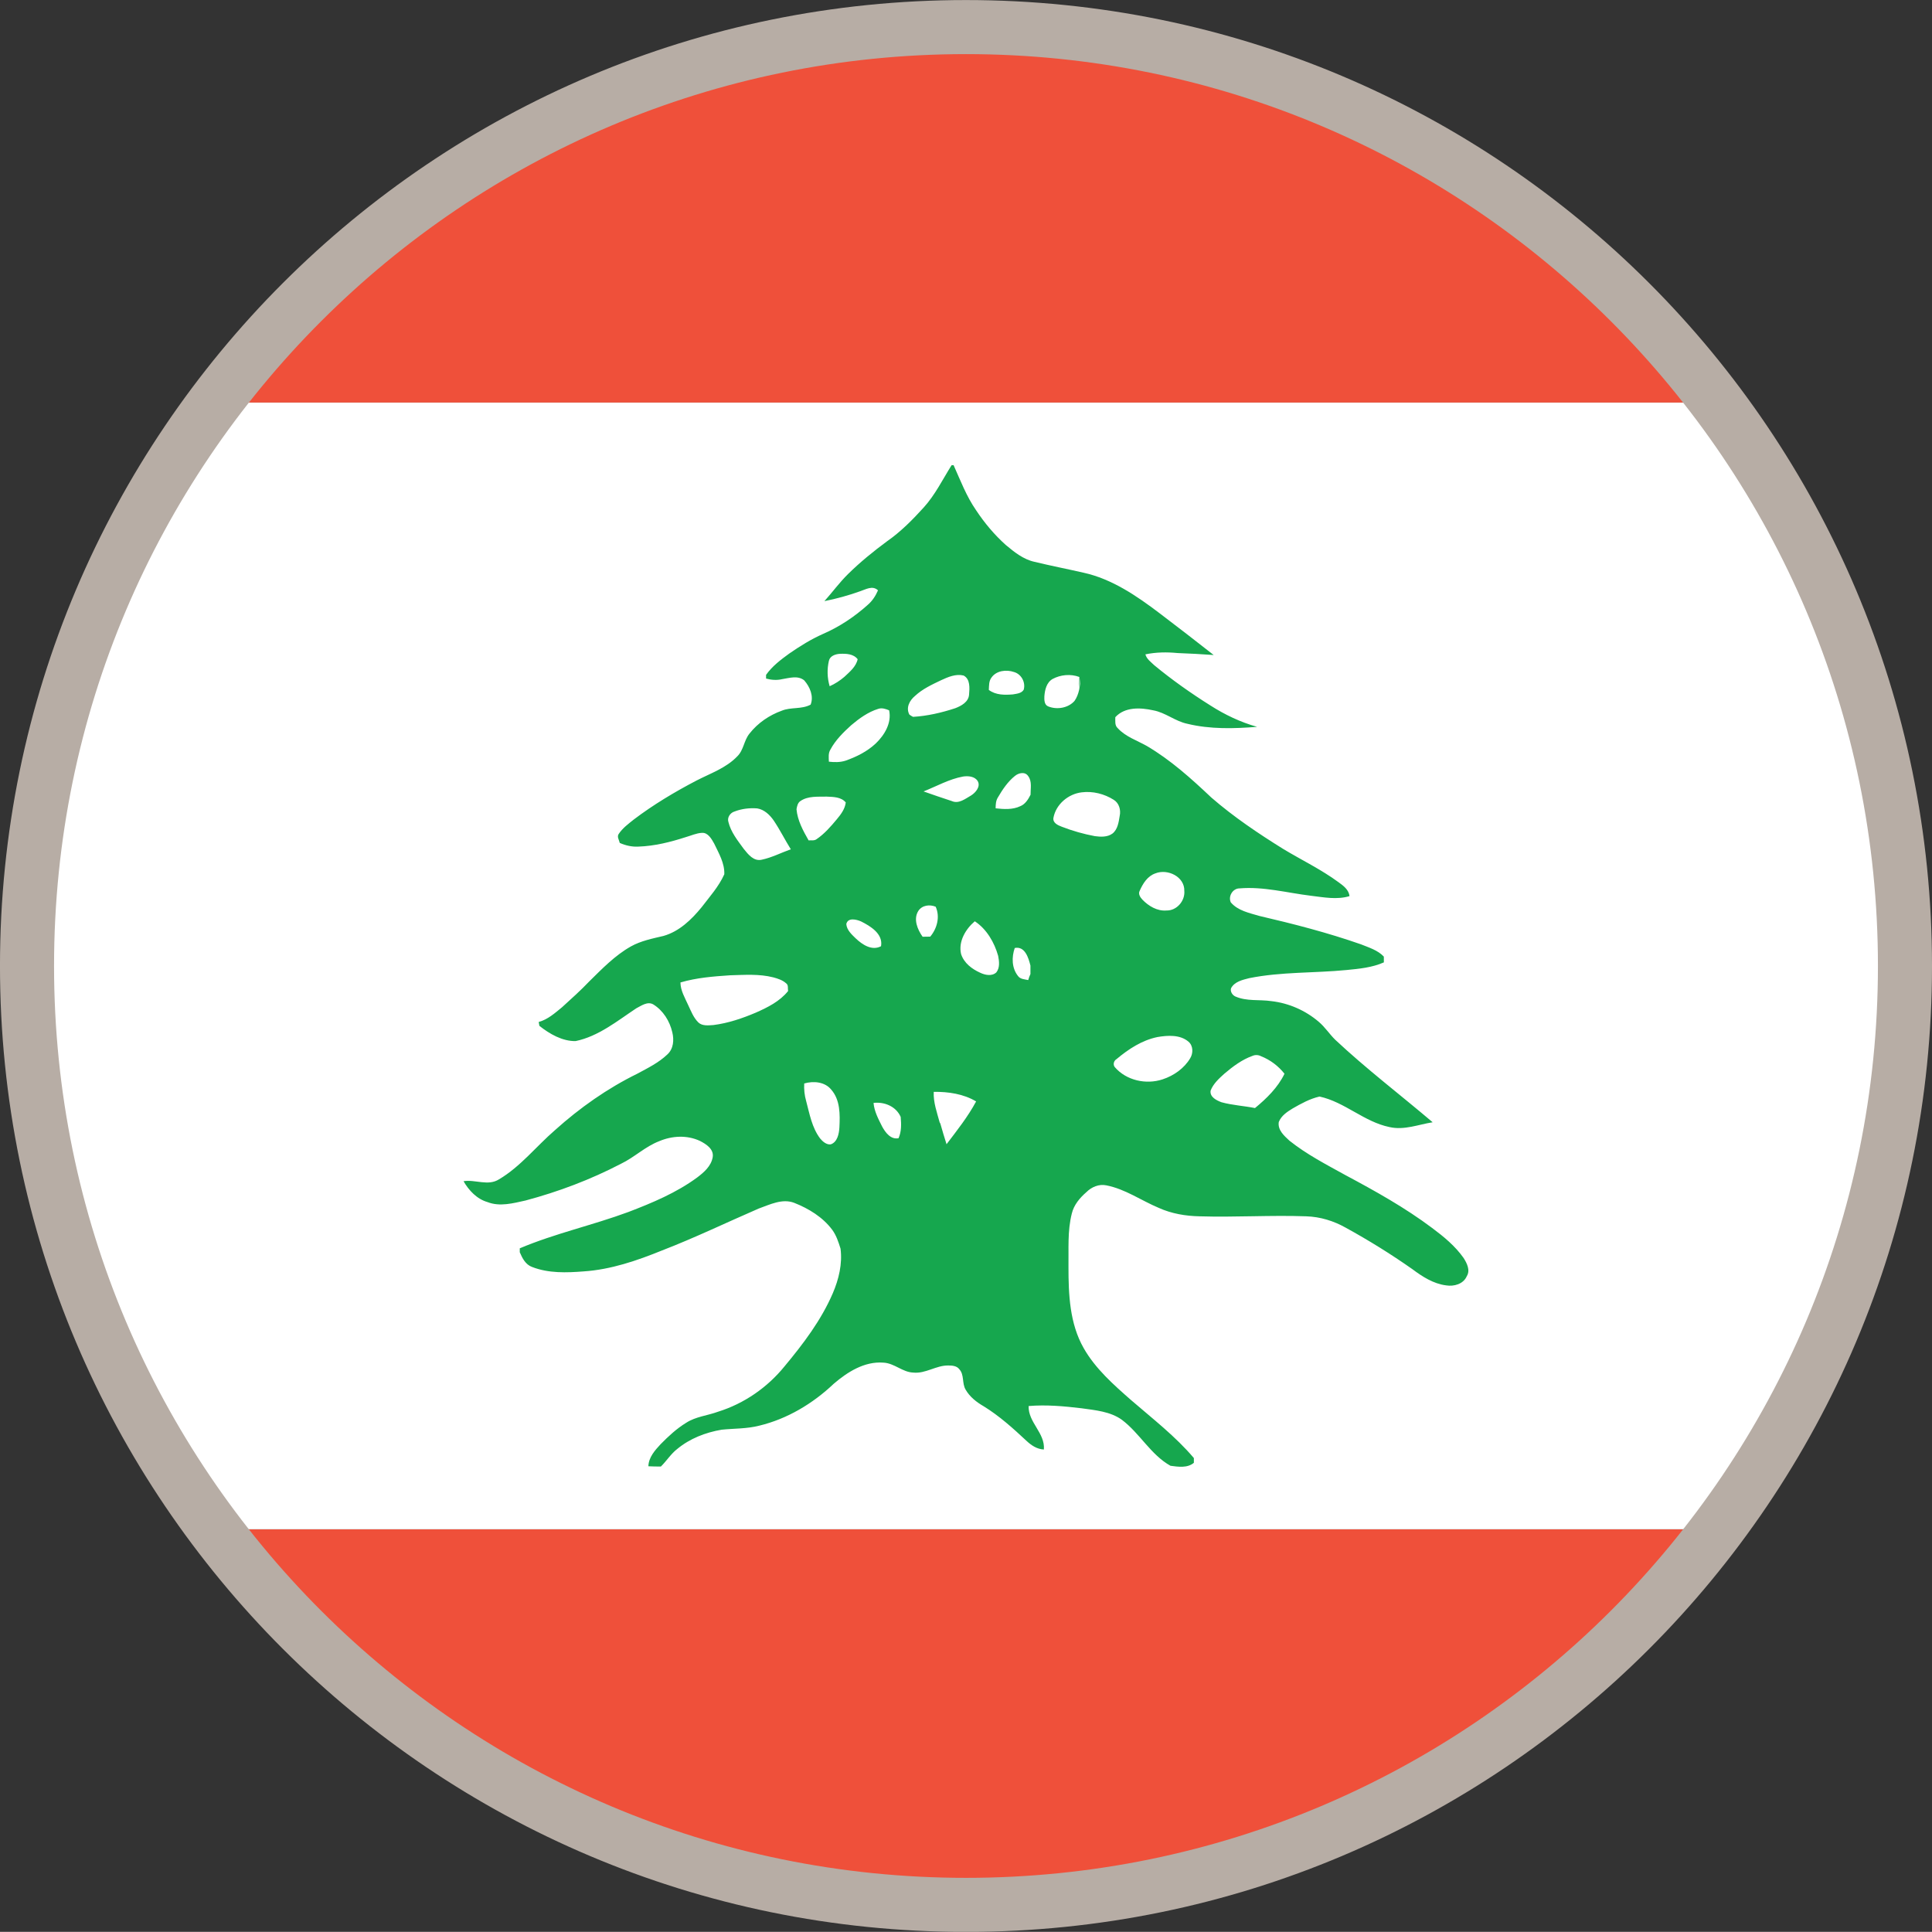 <?xml version="1.0" encoding="utf-8"?>
<!-- Generator: Adobe Illustrator 16.0.0, SVG Export Plug-In . SVG Version: 6.00 Build 0)  -->
<!DOCTYPE svg PUBLIC "-//W3C//DTD SVG 1.1//EN" "http://www.w3.org/Graphics/SVG/1.1/DTD/svg11.dtd">
<svg version="1.1" id="Layer_1" xmlns="http://www.w3.org/2000/svg" xmlns:xlink="http://www.w3.org/1999/xlink" x="0px" y="0px"
	 width="107.201px" height="107.193px" viewBox="0 0 107.201 107.193" enable-background="new 0 0 107.201 107.193"
	 xml:space="preserve">
<rect x="0" y="0" width="107.201" height="107.193" fill="#333333" stroke="none"/>
<g>
	<g>
		<g>
			<path fill="#EF503A" d="M53.6,1.497c-17.041,0-32.172,8.186-41.676,20.842h83.355C85.777,9.683,70.648,1.497,53.6,1.497z"/>
			<path fill="#EF503A" d="M53.6,105.696c17.049,0,32.178-8.188,41.684-20.842H11.924C21.428,97.508,36.553,105.696,53.6,105.696z"
				/>
			<path fill="#FFFFFF" d="M95.279,22.339H11.924c-6.539,8.703-10.42,19.525-10.42,31.253c0,11.73,3.881,22.551,10.42,31.262h83.359
				c6.539-8.711,10.416-19.531,10.416-31.262C105.699,41.864,101.822,31.042,95.279,22.339z"/>
		</g>
		<path fill="#16A74E" d="M81.209,69.799c-0.469-0.664-1.102-1.184-1.744-1.662c-1.506-1.131-3.164-2.053-4.816-2.936
			c-1.062-0.588-2.145-1.145-3.102-1.908c-0.291-0.271-0.658-0.586-0.592-1.033c0.137-0.354,0.465-0.568,0.766-0.752
			c0.475-0.273,0.957-0.541,1.496-0.664c1.4,0.303,2.469,1.402,3.879,1.693c0.818,0.188,1.615-0.143,2.398-0.266
			c-1.791-1.523-3.68-2.959-5.404-4.576c-0.326-0.318-0.568-0.707-0.926-1.006c-0.73-0.623-1.652-1.029-2.617-1.139
			c-0.67-0.1-1.361,0.021-2-0.258c-0.16-0.07-0.297-0.275-0.24-0.457c0.193-0.371,0.646-0.467,1.012-0.561
			c1.775-0.357,3.609-0.275,5.402-0.451c0.697-0.068,1.416-0.135,2.066-0.424c0-0.109,0-0.219-0.002-0.32
			c-0.338-0.357-0.82-0.5-1.266-0.68c-1.85-0.648-3.752-1.137-5.648-1.578c-0.561-0.168-1.186-0.289-1.578-0.752
			c-0.156-0.338,0.109-0.773,0.48-0.775c1.342-0.113,2.652,0.25,3.977,0.41c0.703,0.084,1.434,0.23,2.129,0.02
			c-0.033-0.357-0.35-0.586-0.609-0.773c-0.961-0.707-2.043-1.227-3.064-1.842c-1.379-0.857-2.754-1.781-3.99-2.854
			c-1.117-1.055-2.262-2.088-3.592-2.869c-0.539-0.303-1.17-0.508-1.602-0.98c-0.18-0.156-0.131-0.408-0.137-0.611
			c0.531-0.58,1.395-0.537,2.094-0.383c0.689,0.121,1.227,0.611,1.91,0.75c1.262,0.307,2.582,0.271,3.865,0.168
			c-0.924-0.258-1.793-0.674-2.59-1.184c-1.086-0.682-2.139-1.426-3.117-2.234c-0.18-0.176-0.424-0.342-0.492-0.604
			c0.592-0.123,1.193-0.13,1.785-0.072c0.672,0.027,1.334,0.059,2.004,0.109c-0.998-0.785-2.004-1.56-3.012-2.326
			c-1.273-0.963-2.631-1.893-4.211-2.242c-0.908-0.207-1.82-0.385-2.729-0.605c-0.609-0.135-1.107-0.535-1.58-0.93
			c-0.633-0.566-1.18-1.219-1.65-1.928c-0.543-0.783-0.867-1.654-1.25-2.504c-0.021,0-0.086,0-0.113,0.006
			c-0.502,0.801-0.918,1.656-1.555,2.354c-0.621,0.686-1.277,1.344-2.023,1.863c-0.76,0.562-1.496,1.16-2.162,1.816
			c-0.482,0.473-0.869,1.01-1.314,1.506c0.662-0.131,1.334-0.316,1.967-0.543c0.336-0.109,0.699-0.344,1.006-0.057
			c-0.133,0.311-0.322,0.6-0.582,0.818c-0.734,0.658-1.568,1.211-2.469,1.602c-0.662,0.293-1.273,0.674-1.871,1.087
			c-0.475,0.344-0.949,0.703-1.289,1.184c0,0.041,0,0.154,0,0.205c0.299,0.082,0.6,0.102,0.891,0.033
			c0.398-0.062,0.873-0.221,1.227,0.068c0.318,0.363,0.537,0.881,0.355,1.346c-0.502,0.27-1.092,0.127-1.596,0.334
			c-0.697,0.25-1.332,0.682-1.793,1.268c-0.316,0.383-0.322,0.92-0.682,1.268c-0.613,0.643-1.479,0.939-2.266,1.344
			c-1.207,0.631-2.385,1.334-3.475,2.16c-0.295,0.238-0.625,0.475-0.844,0.812c-0.096,0.152,0.029,0.326,0.066,0.488
			c0.328,0.145,0.684,0.225,1.043,0.203c0.895-0.031,1.771-0.252,2.617-0.525c0.293-0.082,0.586-0.223,0.902-0.238
			c0.332-0.02,0.529,0.334,0.676,0.596c0.258,0.541,0.584,1.086,0.562,1.703c-0.309,0.686-0.816,1.248-1.26,1.83
			c-0.562,0.688-1.242,1.344-2.117,1.592c-0.613,0.145-1.25,0.27-1.807,0.582c-0.877,0.494-1.596,1.238-2.305,1.936
			c-0.477,0.502-1.006,0.975-1.516,1.439c-0.389,0.318-0.789,0.68-1.293,0.816c0.016,0.078,0.021,0.152,0.041,0.219
			c0.568,0.447,1.266,0.852,2.004,0.842c1.273-0.264,2.305-1.113,3.367-1.818c0.279-0.143,0.621-0.398,0.939-0.221
			c0.553,0.34,0.918,0.926,1.062,1.553c0.102,0.42,0.07,0.912-0.275,1.227c-0.48,0.459-1.092,0.758-1.67,1.07
			c-1.664,0.816-3.191,1.895-4.564,3.129c-1.041,0.9-1.914,2.025-3.104,2.729c-0.609,0.389-1.316,0-1.971,0.105
			c0.293,0.514,0.744,0.992,1.332,1.16c0.682,0.268,1.426,0.062,2.107-0.088c1.834-0.49,3.609-1.16,5.297-2.039
			c0.744-0.357,1.346-0.957,2.123-1.254c0.707-0.299,1.537-0.35,2.258-0.014c0.352,0.18,0.787,0.459,0.707,0.91
			c-0.088,0.494-0.49,0.838-0.861,1.119c-1.152,0.848-2.486,1.406-3.814,1.914c-1.986,0.736-4.072,1.189-6.029,2.016
			c0,0.047,0,0.164,0,0.219c0.145,0.336,0.32,0.686,0.688,0.818c0.914,0.355,1.908,0.318,2.855,0.244
			c1.514-0.1,2.963-0.598,4.355-1.164c1.818-0.701,3.572-1.549,5.357-2.322c0.629-0.225,1.312-0.572,1.973-0.318
			c0.807,0.318,1.586,0.795,2.109,1.496c0.225,0.305,0.346,0.676,0.461,1.045c0.109,0.844-0.096,1.699-0.43,2.477
			c-0.643,1.494-1.637,2.805-2.678,4.055c-0.951,1.172-2.242,2.066-3.686,2.516c-0.59,0.217-1.242,0.271-1.768,0.613
			c-0.531,0.324-0.988,0.748-1.428,1.197c-0.307,0.332-0.656,0.717-0.672,1.217c0.232,0.014,0.461,0.014,0.695,0.014
			c0.324-0.32,0.555-0.703,0.908-0.975c0.695-0.576,1.568-0.916,2.463-1.068c0.684-0.07,1.398-0.047,2.084-0.223
			c1.553-0.373,2.975-1.225,4.133-2.324c0.76-0.652,1.705-1.254,2.752-1.174c0.611,0.025,1.062,0.531,1.66,0.551
			c0.684,0.074,1.27-0.404,1.945-0.393c0.215,0,0.469,0.018,0.609,0.203c0.293,0.314,0.141,0.783,0.355,1.139
			c0.232,0.404,0.607,0.695,1.012,0.928c0.854,0.527,1.617,1.213,2.352,1.9c0.27,0.256,0.588,0.473,0.977,0.492
			c0.076-0.916-0.875-1.502-0.846-2.412c0.979-0.082,1.961,0.008,2.939,0.125c0.76,0.107,1.588,0.176,2.23,0.635
			c1.002,0.752,1.604,1.941,2.701,2.555c0.428,0.057,0.943,0.137,1.299-0.166c0-0.098,0-0.176,0-0.262
			c-1.021-1.205-2.285-2.18-3.473-3.207c-0.98-0.859-1.998-1.756-2.645-2.9c-0.773-1.357-0.84-2.967-0.84-4.492
			c0.018-0.99-0.064-1.996,0.186-2.973c0.113-0.473,0.439-0.863,0.805-1.18c0.289-0.291,0.699-0.463,1.105-0.381
			c1.057,0.205,1.941,0.844,2.916,1.252c0.709,0.32,1.486,0.451,2.26,0.467c1.98,0.061,3.955-0.072,5.924,0
			c0.771,0.025,1.516,0.254,2.18,0.627c1.277,0.701,2.512,1.467,3.705,2.305c0.557,0.416,1.168,0.811,1.873,0.9
			c0.43,0.072,0.961-0.07,1.148-0.512C81.592,70.483,81.396,70.092,81.209,69.799z M41.938,56.188
			c-0.746,0.316-1.529,0.584-2.346,0.688c-0.275,0.018-0.623,0.066-0.842-0.143c-0.273-0.266-0.408-0.637-0.566-0.967
			c-0.182-0.406-0.424-0.801-0.428-1.252c0.898-0.264,1.826-0.336,2.756-0.398c0.801-0.021,1.611-0.086,2.404,0.117
			c0.248,0.068,0.5,0.148,0.699,0.324c0.146,0.098,0.086,0.287,0.113,0.434C43.264,55.567,42.598,55.895,41.938,56.188z
			 M42.27,47.702c-0.443,0.105-0.75-0.287-0.996-0.592c-0.342-0.471-0.719-0.932-0.859-1.51c-0.074-0.24,0.102-0.502,0.342-0.572
			c0.396-0.154,0.834-0.205,1.258-0.172c0.391,0.064,0.695,0.354,0.916,0.672c0.346,0.514,0.623,1.074,0.949,1.596
			C43.334,47.319,42.83,47.583,42.27,47.702z M55.01,37.602c0.27-0.395,0.83-0.461,1.258-0.312c0.402,0.115,0.65,0.568,0.535,0.98
			c-0.123,0.205-0.385,0.221-0.598,0.26c-0.453,0.037-0.949,0.045-1.338-0.248C54.881,38.053,54.863,37.801,55.01,37.602z
			 M54.252,43.344c0.17,0.299-0.117,0.633-0.361,0.789c-0.326,0.186-0.691,0.488-1.076,0.316c-0.529-0.17-1.043-0.352-1.57-0.535
			c0.725-0.287,1.422-0.686,2.191-0.826C53.719,43.045,54.088,43.073,54.252,43.344z M48.73,39.333
			c0.211-0.074,0.426,0.008,0.605,0.08c0.15,0.703-0.256,1.371-0.738,1.836c-0.475,0.447-1.072,0.746-1.689,0.961
			c-0.295,0.092-0.609,0.09-0.916,0.053c-0.006-0.223-0.043-0.469,0.088-0.676c0.275-0.516,0.709-0.947,1.152-1.348
			C47.668,39.87,48.166,39.506,48.73,39.333z M45.992,36.672c0.059-0.281,0.363-0.377,0.611-0.393c0.35-0.016,0.754,0,0.986,0.299
			c-0.092,0.42-0.445,0.701-0.738,0.979c-0.248,0.211-0.521,0.389-0.816,0.52C45.898,37.612,45.887,37.125,45.992,36.672z
			 M46.576,62.557c-0.02,0.344-0.107,0.816-0.484,0.941c-0.234,0.029-0.449-0.162-0.584-0.326c-0.455-0.598-0.586-1.361-0.777-2.08
			c-0.092-0.316-0.125-0.652-0.107-0.973c0.512-0.15,1.148-0.094,1.498,0.34C46.623,61.03,46.613,61.834,46.576,62.557z
			 M46.438,45.452c-0.34,0.41-0.697,0.82-1.131,1.113c-0.135,0.098-0.295,0.047-0.439,0.066c-0.307-0.539-0.617-1.104-0.672-1.73
			c0.031-0.168,0.064-0.35,0.213-0.451c0.424-0.295,0.975-0.236,1.465-0.248c0.365,0.016,0.801,0.016,1.055,0.324
			C46.885,44.887,46.66,45.188,46.438,45.452z M46.959,51.274c0.084-0.379,0.566-0.258,0.82-0.146
			c0.527,0.264,1.229,0.691,1.107,1.375c-0.504,0.268-1.033-0.082-1.406-0.436C47.266,51.858,46.984,51.608,46.959,51.274z
			 M49.857,63.157c-0.432,0.084-0.725-0.312-0.908-0.645c-0.207-0.414-0.438-0.842-0.479-1.314c0.598-0.072,1.248,0.189,1.506,0.775
			C50.012,62.379,50.023,62.79,49.857,63.157z M50.662,39.776c-0.055-0.023-0.16-0.092-0.203-0.125
			c-0.205-0.381,0.01-0.787,0.311-1.035c0.418-0.391,0.947-0.633,1.453-0.875c0.387-0.178,0.814-0.363,1.242-0.258
			c0.379,0.193,0.336,0.703,0.305,1.061c-0.027,0.406-0.434,0.627-0.77,0.754C52.236,39.549,51.453,39.729,50.662,39.776z
			 M51.193,51.977c-0.283-0.396-0.525-0.973-0.24-1.43c0.211-0.324,0.631-0.373,0.965-0.236c0.25,0.557,0.082,1.201-0.301,1.66
			C51.473,51.977,51.332,51.977,51.193,51.977z M52.521,63.489c-0.121-0.383-0.238-0.764-0.344-1.146l-0.039-0.068
			c-0.148-0.553-0.354-1.102-0.328-1.691c0.799-0.012,1.65,0.111,2.352,0.531C53.705,61.967,53.102,62.725,52.521,63.489z
			 M55.283,53.956c-0.248,0.229-0.627,0.148-0.9,0.016c-0.449-0.203-0.889-0.527-1.055-1.033c-0.164-0.693,0.25-1.387,0.76-1.82
			c0.662,0.434,1.088,1.178,1.297,1.92C55.443,53.338,55.488,53.694,55.283,53.956z M57.176,54.045
			c-0.055,0.115-0.088,0.227-0.123,0.336c-0.205-0.045-0.441-0.045-0.57-0.23c-0.346-0.438-0.355-1.037-0.178-1.549
			c0.57-0.117,0.764,0.551,0.871,0.975C57.176,53.735,57.176,53.889,57.176,54.045z M57.182,44.098
			c-0.129,0.258-0.299,0.529-0.57,0.635c-0.424,0.203-0.916,0.168-1.367,0.119c0-0.217,0.012-0.43,0.129-0.611
			c0.256-0.438,0.549-0.873,0.941-1.186c0.203-0.17,0.561-0.254,0.734,0.006C57.277,43.36,57.176,43.762,57.182,44.098z
			 M63.236,49.432c0.18-0.41,0.436-0.822,0.873-0.971c0.676-0.271,1.627,0.182,1.605,0.971c0.049,0.553-0.42,1.102-0.986,1.088
			c-0.521,0.045-0.998-0.248-1.34-0.602C63.268,49.79,63.146,49.604,63.236,49.432z M57.949,38.635
			c0.027-0.354,0.117-0.762,0.453-0.959c0.443-0.24,1.002-0.295,1.488-0.113c0,0.219-0.014,0.443-0.027,0.65
			c0.027-0.184,0.057-0.383,0.086-0.576c-0.014,0.439-0.076,0.893-0.326,1.254c-0.346,0.396-0.979,0.506-1.471,0.301
			C57.941,39.1,57.941,38.827,57.949,38.635z M61.727,46.252c-0.279,0.207-0.662,0.186-0.977,0.143
			c-0.615-0.115-1.24-0.291-1.836-0.523c-0.219-0.082-0.512-0.215-0.461-0.498c0.141-0.752,0.826-1.322,1.568-1.41
			c0.613-0.076,1.248,0.08,1.779,0.416c0.291,0.178,0.404,0.557,0.328,0.896C62.074,45.608,62.021,46.024,61.727,46.252z
			 M66.045,58.711c-0.33,0.564-0.912,0.975-1.533,1.178c-0.922,0.307-2.018,0.061-2.654-0.676c-0.115-0.143-0.057-0.355,0.094-0.445
			c0.666-0.557,1.404-1.045,2.27-1.225c0.572-0.098,1.262-0.141,1.725,0.258C66.213,58.028,66.209,58.44,66.045,58.711z
			 M69.635,61.483c-0.609-0.123-1.242-0.154-1.855-0.322c-0.271-0.1-0.662-0.287-0.607-0.645c0.148-0.387,0.469-0.674,0.762-0.939
			c0.48-0.408,0.988-0.785,1.562-0.99c0.158-0.068,0.33-0.057,0.477,0.021c0.504,0.199,0.955,0.535,1.299,0.971
			C70.908,60.34,70.275,60.958,69.635,61.483z"/>
	</g>
	<path fill="none" stroke="#B7ADA5" stroke-width="3" stroke-miterlimit="10" d="M105.701,53.598
		c0,28.773-23.326,52.098-52.102,52.098c-28.768,0-52.1-23.324-52.1-52.098c0-28.771,23.332-52.095,52.1-52.095
		C82.375,1.503,105.701,24.827,105.701,53.598z"/>
</g>
</svg>
